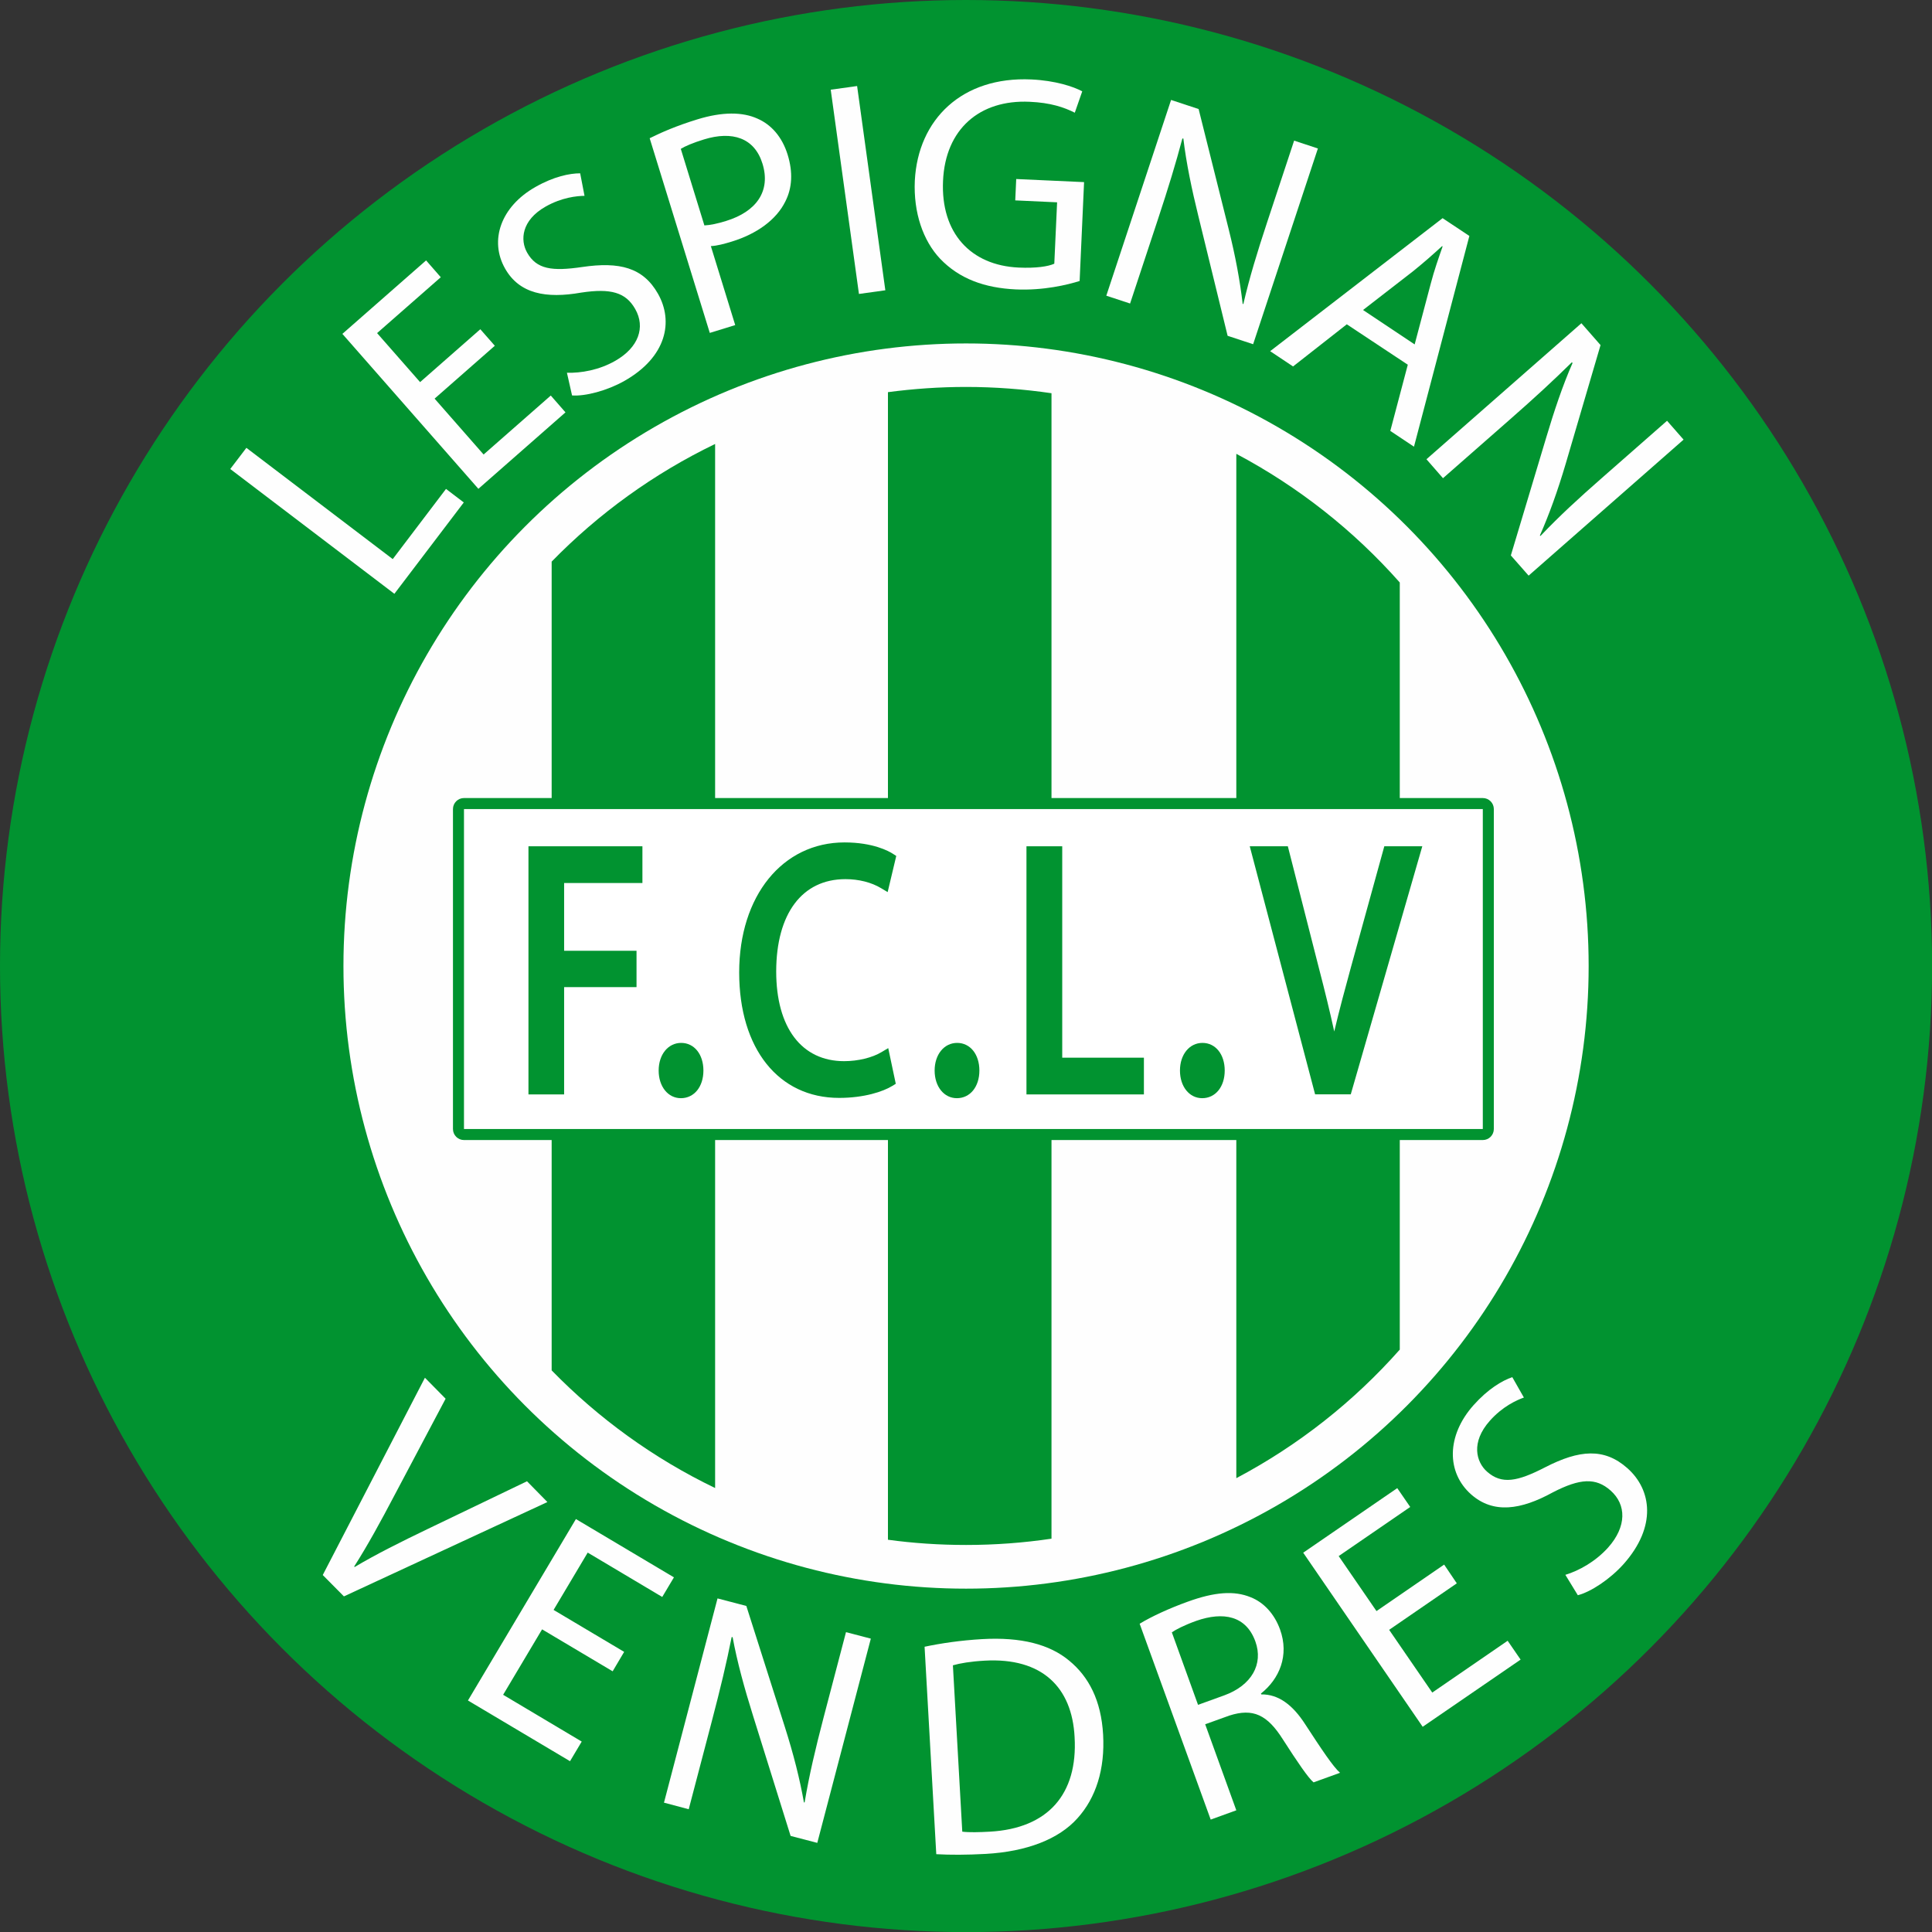 <?xml version="1.0" encoding="utf-8"?>
<!-- Generator: Adobe Illustrator 27.0.0, SVG Export Plug-In . SVG Version: 6.00 Build 0)  -->
<svg version="1.1" id="Layer_1" xmlns="http://www.w3.org/2000/svg" xmlns:xlink="http://www.w3.org/1999/xlink" x="0px" y="0px"
	 viewBox="0 0 1998.7 1998.7" style="enable-background:new 0 0 1998.7 1998.7;" xml:space="preserve">
<rect x="0" y="0" width="1998.7" height="1998.7" fill="#333333" stroke="none"/>
<style type="text/css">
	.st0{fill:#019330;}
	.st1{fill:#FEFEFE;}
	.st2{fill:#FFFFFF;}
</style>
<g>
	<circle class="st0" cx="999.4" cy="999.4" r="999.4"/>
	<circle class="st1" cx="999.4" cy="999.4" r="644.1"/>
	<g>
		<path class="st1" d="M238.2,485.2l16.7-21.9l151.4,115.1l55.1-72.6l18.4,14L408,614.3L238.2,485.2z"/>
		<path class="st1" d="M511.9,357.7l-62.3,54.7l50.7,57.8l69.5-61l15.2,17.4l-90.1,79.1L354.2,345.4l86.6-76l15.2,17.4l-65.9,57.8
			l44.5,50.7l62.3-54.7L511.9,357.7z"/>
		<path class="st1" d="M586.5,385.6c14.5,0.5,33.3-2.8,49.8-12.2c24.5-13.9,31.5-34.9,20.9-53.6c-9.8-17.4-25.3-21.7-55.9-17.1
			c-36.4,6.4-64,1.3-78.8-24.9c-16.4-28.9-4.6-64,31.5-84.4c19-10.8,35.3-14.1,46.2-14.1l4.5,23.3c-7.9,0.1-23.4,1.6-40.2,11.1
			c-25.3,14.3-26.4,34.9-19.2,47.6c9.8,17.4,25.9,19.5,57.2,14.9c38.3-5.6,62.8,0.5,78.2,27.7c16.2,28.6,9,65.4-34.8,90.2
			c-17.9,10.1-40.4,16-54.1,15L586.5,385.6z"/>
		<path class="st1" d="M672.1,143c12-6,28.1-13,49.3-19.5c26-8,46.9-7.8,62.4-0.7c14.2,6.2,25.4,19,31,37.1
			c5.7,18.4,4.7,34.6-2.3,48.4c-9.3,19.1-29.7,33.7-55.4,41.6c-7.9,2.4-15.2,4.4-21.7,4.7l25.2,81.7l-26.3,8.1L672.1,143z
			 M728.7,233.2c6.2-0.3,13.7-1.9,22.4-4.6c31.8-9.8,46.4-31.2,37.7-59.3c-8.3-26.9-31.4-34-60.4-25.1c-11.5,3.5-20,7.2-24.1,9.8
			L728.7,233.2z"/>
		<path class="st1" d="M886.7,89l29.2,211.3l-27.3,3.8L859.4,92.8L886.7,89z"/>
		<path class="st1" d="M1116.9,290.7c-12.5,3.9-37.2,10-66,8.7c-32.2-1.5-58.4-10.9-78.4-31.8c-17.5-18.6-27.6-47.5-26.1-80.7
			c3.3-63.5,49-108,120.5-104.7c24.7,1.1,43.7,7.4,52.7,12.3l-7.7,22.1c-11.1-5.6-25.2-10.4-46.7-11.3
			c-51.8-2.4-87.2,28.3-89.6,81.7c-2.5,54.1,28.6,87.5,78.2,89.8c18,0.8,30.5-1.1,36.9-4l2.9-63.5l-43.3-2l1-22.1l70.2,3.2
			L1116.9,290.7z"/>
		<path class="st1" d="M1144.5,305.9l67-202.5l28.5,9.4l31,123.9c7.2,28.7,11.8,53.9,14.6,77.8l0.7-0.1
			c6.5-27.8,14.1-52.7,24.5-84.2l28-84.7l24.6,8.1l-67,202.5l-26.4-8.7l-30.3-124c-6.7-27.2-12.5-54.8-15.5-80.1l-1,0
			c-6.9,26-14.4,50.6-25.5,84.2l-28.6,86.5L1144.5,305.9z"/>
		<path class="st1" d="M1393.3,335.5l-55.6,43.6l-23.7-15.8l178.4-137.6l27.7,18.4l-57.3,218l-24.5-16.3l18.1-68.5L1393.3,335.5z
			 M1463.5,356.3l16.6-62.7c3.7-14.2,8.1-26.5,12.3-38.6l-0.5-0.4c-9.6,8.8-19.7,17.7-30.3,26.2l-51.5,39.9L1463.5,356.3z"/>
		<path class="st1" d="M1475.7,475.1L1636,334.4l19.8,22.6l-36,122.6c-8.4,28.4-17.1,52.5-26.8,74.5l0.7,0.3
			c19.7-20.7,38.8-38.3,63.8-60.2l67.1-58.9l17.1,19.5l-160.3,140.7l-18.4-20.9l36.7-122.3c8-26.8,16.9-53.6,27.2-76.9l-0.9-0.5
			c-19.2,18.9-38,36.3-64.7,59.7l-68.5,60.1L1475.7,475.1z"/>
	</g>
	<g>
		<path class="st1" d="M333.9,1629.4l105.7-204.1l21.4,21.7l-52.8,99.7c-14.4,27.4-27.7,51.8-41.8,73.9l0.5,0.5
			c22.3-13.3,48.3-26.2,75.5-39.3l102.8-49.4l21.1,21.5l-210.5,97.6L333.9,1629.4z"/>
		<path class="st1" d="M633.8,1729l-73-43.4l-40.3,67.7l81.3,48.4l-12.1,20.3l-105.6-62.8l111.7-187.7l101.4,60.3l-12.1,20.3
			l-77.1-45.9l-35.3,59.3l73,43.4L633.8,1729z"/>
		<path class="st1" d="M686.9,1864.9l55.4-211.3l29.8,7.8l39.7,124.7c9.2,28.9,15.6,54.3,19.9,78.6l0.7-0.1
			c4.9-28.9,11-54.7,19.6-87.7l23.2-88.4l25.7,6.7l-55.4,211.3l-27.6-7.2l-39-124.8c-8.6-27.4-16.3-55.2-21-80.9l-1,0.1
			c-5.4,27.1-11.5,52.6-20.7,87.7l-23.7,90.3L686.9,1864.9z"/>
		<path class="st1" d="M956.5,1703.6c17-3.6,37.3-6.6,59.6-7.9c40.5-2.3,69.8,5.5,89.9,22.2c20.4,16.7,33.2,41.3,35.2,76.6
			c2,35.6-7.3,65.3-26.6,86.6c-19.2,21.5-52.3,34.4-94.7,36.8c-20.1,1.1-36.9,1.1-51.3,0.3L956.5,1703.6z M995.5,1894.9
			c7.2,0.9,17.6,0.6,28.6,0c60.2-3.4,91-38.9,87.6-97.8c-2.6-51.5-33.6-82.5-93.1-79.1c-14.6,0.8-25.5,2.7-32.8,4.8L995.5,1894.9z"
			/>
		<path class="st1" d="M1179,1679.8c12.4-7.6,31.1-16.1,49.4-22.7c28.3-10.3,48.5-11.7,65.5-4.7c13.7,5.4,24.5,17.3,30.3,33.2
			c9.8,27.1-0.7,51.3-19.7,66.4l0.3,0.9c17.8-0.3,32.6,11,45.2,30.5c17.1,26.2,29.1,44.3,36.3,50.6l-27.4,9.9
			c-5.5-4.6-16.4-20.6-31.5-44.1c-16.4-26.1-31.2-32.8-55.6-25l-25,9l32.2,89l-26.5,9.6L1179,1679.8z M1239.4,1763.7l27.1-9.8
			c28.3-10.3,40.7-32.3,32.2-55.8c-9.6-26.5-33-31.1-61.1-21.3c-12.8,4.6-21.5,9.2-25.3,11.9L1239.4,1763.7z"/>
		<path class="st1" d="M1507.1,1638l-70,48.1l44.6,64.9l78-53.6l13.4,19.5l-101.3,69.5l-123.6-180.1l97.3-66.8l13.4,19.5l-74,50.8
			l39.1,56.9l70-48.1L1507.1,1638z"/>
		<path class="st1" d="M1619.4,1629.2c14.2-4.3,31.3-13.8,44.3-28.3c19.2-21.6,19-44.3,2.5-58.9c-15.3-13.6-31.7-12.6-59.8,1.9
			c-33.1,18.2-61.6,22.4-84.6,2c-25.4-22.6-25.6-60.5,2.6-92.2c14.9-16.7,29.5-25.4,40.1-29l12,21.1c-7.6,2.7-22.2,9.3-35.3,24.1
			c-19.8,22.3-14,42.6-2.9,52.5c15.3,13.6,31.6,10.3,60.3-4.5c35.2-18.1,61-20.3,85,1c25.2,22.4,30.4,60.4-3.8,99
			c-14,15.7-33.9,28.9-47.5,32.4L1619.4,1629.2z"/>
	</g>
	<path class="st0" d="M570.7,581v836.7c48.6,49.8,105.7,91.2,169.1,121.7V459.3C676.4,489.9,619.3,531.2,570.7,581z"/>
	<path class="st0" d="M999.4,400.3c-27.4,0-54.3,1.9-80.8,5.4v1187.2c26.4,3.6,53.4,5.4,80.8,5.4c30,0,59.5-2.2,88.4-6.5v-1185
		C1058.9,402.6,1029.4,400.3,999.4,400.3z"/>
	<path class="st0" d="M1448.1,1396.2V602.6c-47.7-53.9-105-99.1-169.1-133.1v1059.7C1343.1,1495.3,1400.4,1450.1,1448.1,1396.2z"/>
	<g>
		<path class="st2" d="M480,1173.7c-3.2,0-5.7-2.6-5.7-5.7V837c0-3.2,2.6-5.7,5.7-5.7h1054c3.2,0,5.7,2.6,5.7,5.7V1168
			c0,3.2-2.6,5.7-5.7,5.7H480z"/>
		<path class="st0" d="M1534,837V1168H480V837H1534 M1534,825.6H480c-6.3,0-11.4,5.1-11.4,11.4V1168c0,6.3,5.1,11.4,11.4,11.4h1054
			c6.3,0,11.4-5.1,11.4-11.4V837C1545.4,830.7,1540.3,825.6,1534,825.6L1534,825.6z"/>
	</g>
	<g>
		<polygon class="st0" points="546.7,1132.2 583.6,1132.2 583.6,1021.2 658.5,1021.2 658.5,983.6 583.6,983.6 583.6,913.5 
			664.6,913.5 664.6,875.5 546.7,875.5 		"/>
		<path class="st0" d="M704.7,1078.9c-13.5,0-23.3,12-23.3,28.6c0,16.6,9.7,28.6,23,28.6c13.7,0,23.3-11.8,23.3-28.6
			C727.7,1090.7,718.2,1078.9,704.7,1078.9z"/>
		<path class="st0" d="M874.6,909.5c13.8,0,26.9,3.3,37,9.4l6.7,4l8.9-37.4l-3.4-2.2c-4.3-2.8-20.6-11.8-50.1-11.8
			c-64.2,0-109,55.3-109,134.5c0,78.8,40.6,129.8,103.4,129.8c25.9,0,45.5-6.5,55.2-12.5l3.4-2.1l-7.8-36.9l-6.9,4.1
			c-9.6,5.8-24.4,9.4-38.7,9.4c-44,0-70.3-34.7-70.3-92.9C803.1,945.2,829.8,909.5,874.6,909.5z"/>
		<path class="st0" d="M990.2,1078.9c-13.5,0-23.3,12-23.3,28.6c0,16.6,9.7,28.6,23,28.6c13.7,0,23.3-11.8,23.3-28.6
			C1013.2,1090.7,1003.7,1078.9,990.2,1078.9z"/>
		<polygon class="st0" points="1098.9,875.5 1061.9,875.5 1061.9,1132.2 1183.4,1132.2 1183.4,1094.2 1098.9,1094.2 		"/>
		<path class="st0" d="M1244,1078.9c-13.5,0-23.3,12-23.3,28.6c0,16.6,9.7,28.6,23,28.6c13.7,0,23.3-11.8,23.3-28.6
			C1267,1090.7,1257.5,1078.9,1244,1078.9z"/>
		<path class="st0" d="M1432.1,875.5l-34.6,125.4c-5.7,20.8-11.9,43.8-17.2,66.2c-4.4-20.3-9.7-41.9-16.1-66.5l-31.9-125.1h-39.4
			l67.6,256.6h36.9l74-256.6H1432.1z"/>
	</g>
</g>
</svg>
